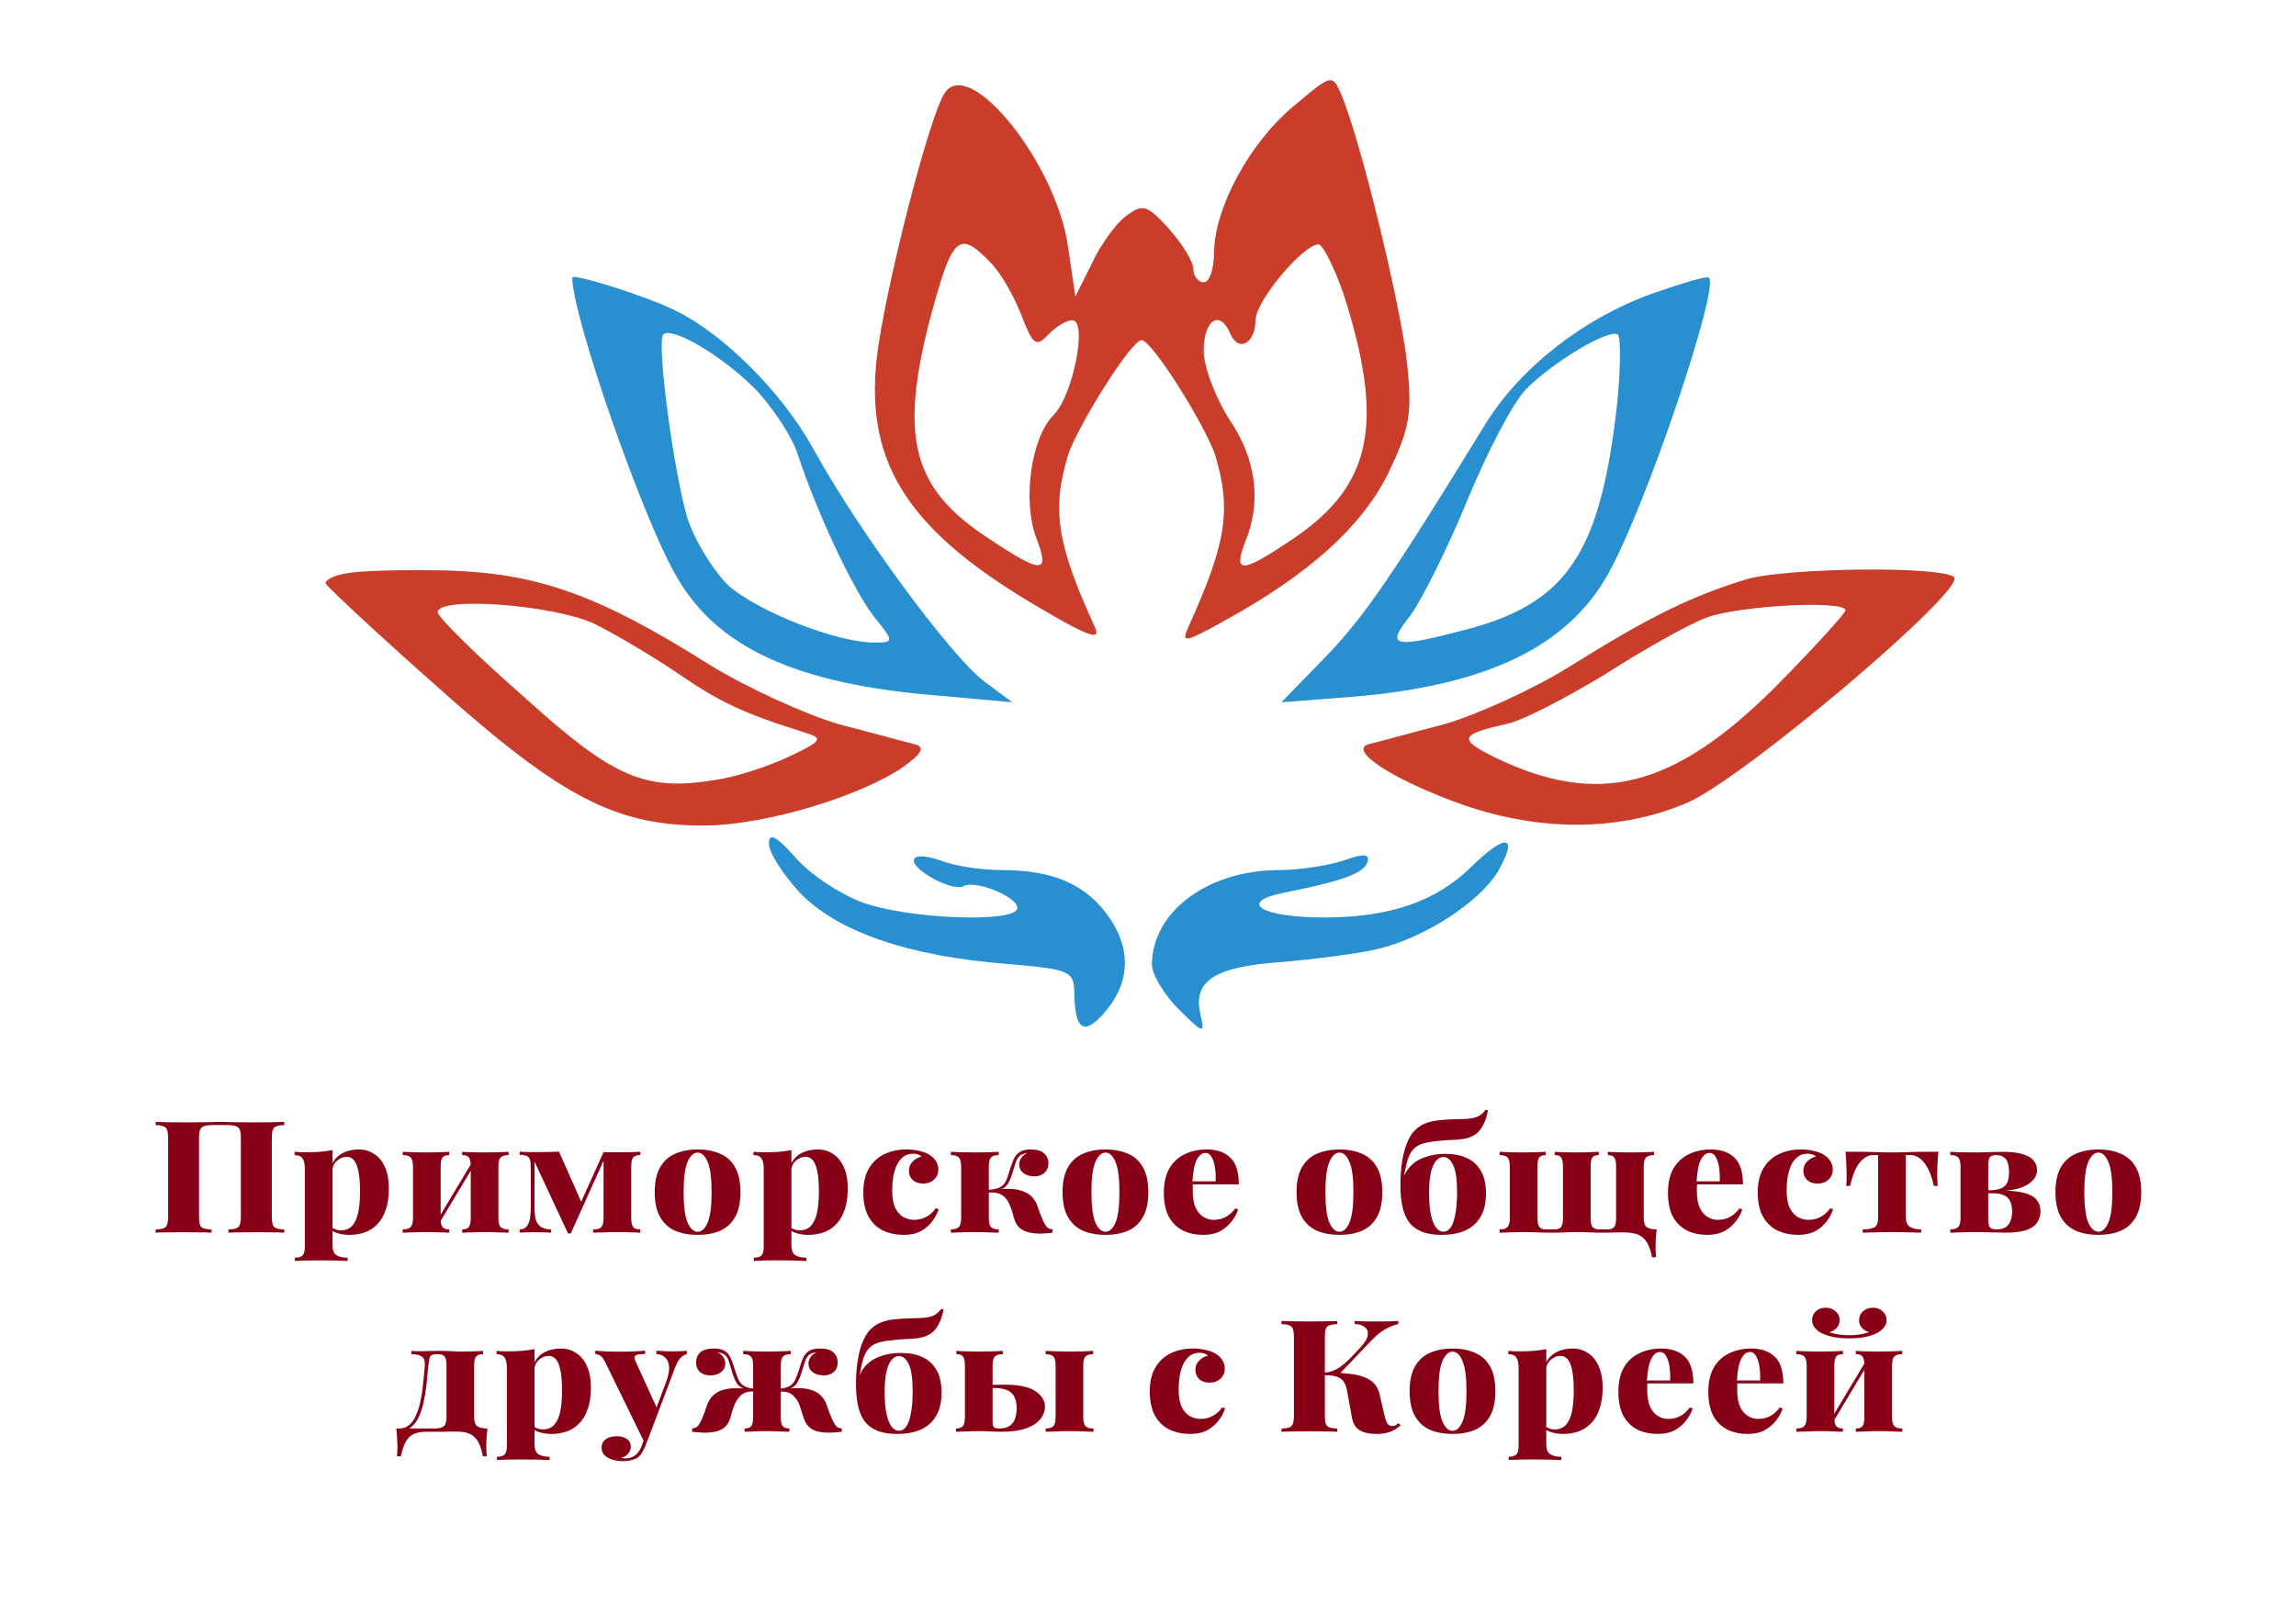 <?xml version="1.0" encoding="UTF-8"?> <svg xmlns="http://www.w3.org/2000/svg" width="302" height="211" viewBox="0 0 302 211" fill="none"> <path d="M170.173 13.947C164.319 18.811 159.826 27.293 159.689 33.03C159.689 35.275 159.145 37.146 158.328 37.146C157.647 37.146 156.966 36.398 156.966 35.4C156.966 34.402 155.469 32.032 153.699 30.037C150.839 26.918 150.295 26.794 148.116 28.415C146.755 29.413 144.712 32.282 143.623 34.651L141.445 39.017L140.491 32.531C138.994 21.555 127.557 7.337 124.289 12.201C122.247 15.07 116.256 38.642 115.303 47.248C113.805 61.218 119.66 70.073 137.088 80.176C143.215 83.793 144.848 84.292 144.032 82.545C138.994 71.57 138.313 67.08 140.491 59.846C141.853 55.855 148.797 44.754 150.159 44.754C151.52 44.754 158.464 55.855 159.826 59.846C162.004 67.08 161.323 71.445 156.286 82.545C155.332 84.666 155.877 84.541 161.051 81.672C171.943 75.686 179.024 69.449 182.564 62.34C185.423 56.353 185.831 54.483 185.014 47.248C184.061 39.516 179.024 18.687 176.437 12.45C175.211 9.707 175.211 9.707 170.173 13.947ZM130.28 34.527C131.641 35.899 133.411 39.017 134.364 41.511C135.862 45.378 136.271 45.752 137.905 44.006C138.858 43.008 140.219 42.135 141.036 42.135C143.078 42.135 141.172 51.988 138.585 54.607C135.59 57.601 134.501 65.832 136.271 70.697C138.177 75.561 137.088 75.561 130.007 70.821C120.068 64.336 118.298 57.725 122.247 42.26C125.242 31.034 126.059 30.161 130.28 34.527ZM176.709 38.642C182.155 55.605 180.521 63.837 170.173 70.821C163.366 75.436 162.14 75.561 163.774 71.32C165.953 66.082 165.272 60.469 161.732 55.231C159.962 52.487 158.328 48.371 158.328 46.126C158.328 42.01 160.506 40.638 161.868 44.006C162.957 46.375 165.136 45.128 165.136 42.135C165.136 39.64 171.399 32.157 173.441 32.157C173.986 32.157 175.483 35.15 176.709 38.642Z" fill="#CA3D2A"></path> <path d="M75.273 36.523C75.273 41.511 84.26 67.454 88.753 75.436C94.063 85.165 104.683 90.029 123.473 91.526L133.14 92.399L129.463 89.655C125.106 86.412 112.716 69.574 106.862 58.848C102.913 51.739 95.288 44.006 88.889 40.888C85.213 39.017 75.273 35.899 75.273 36.523ZM99.509 51.365C101.824 53.859 104.275 57.601 104.955 59.846C107.27 66.955 112.035 77.307 114.895 81.049C117.618 84.417 117.618 84.541 115.031 84.541C109.993 84.541 99.645 80.425 95.833 77.058C93.791 75.062 91.34 71.071 90.387 68.078C88.617 62.091 86.302 44.879 87.255 44.006C88.481 42.883 95.424 47.124 99.509 51.365Z" fill="#288FD1"></path> <path d="M217.281 38.643C208.295 41.886 200.125 48.247 195.496 55.605C183.106 75.811 179.43 81.174 174.256 86.537L168.537 92.399L178.204 91.651C195.632 90.154 206.252 85.04 211.562 75.436C216.464 66.706 226.267 37.645 224.769 36.523C224.497 36.273 221.229 37.271 217.281 38.643ZM212.652 53.61C210.473 72.692 206.116 79.178 193.454 82.67C183.106 85.414 182.153 85.165 185.557 80.924C187.054 78.804 190.458 72.069 193.045 65.708C195.632 59.472 199.036 52.861 200.806 51.115C204.482 47.498 211.562 43.258 212.788 44.006C213.196 44.255 213.196 48.621 212.652 53.61Z" fill="#288FD1"></path> <path d="M45.589 75.437C43.819 75.686 42.594 76.434 42.866 76.809C43.138 77.308 49.674 83.419 57.571 90.403C73.909 104.996 81.126 108.738 92.971 108.613C100.868 108.488 113.258 104.747 118.841 100.88C121.428 99.01 121.7 98.261 120.202 97.887C119.113 97.638 114.62 96.39 110.263 95.268C106.042 94.02 98.281 90.528 93.244 87.41C78.811 78.305 70.778 75.437 58.932 75.062C53.35 74.938 47.359 75.062 45.589 75.437ZM78.13 82.047C81.126 83.544 86.163 86.537 89.431 88.782C94.741 92.399 97.873 93.896 105.906 96.39C108.357 97.139 108.085 97.513 103.864 99.508C101.277 100.756 96.784 102.252 94.061 102.626C84.802 104.123 80.717 102.377 68.872 91.651C62.609 86.163 57.571 81.174 57.571 80.55C57.571 78.43 72.684 79.552 78.13 82.047Z" fill="#CA3D2A"></path> <path d="M229.808 76.185C222.455 78.43 216.873 81.174 206.525 87.659C201.76 90.653 194.271 94.02 190.05 95.268C185.693 96.39 181.2 97.638 180.111 97.887C177.116 98.635 183.243 102.626 192.365 105.869C202.713 109.486 213.197 109.362 221.911 105.62C229.263 102.502 258.673 77.557 257.039 75.936C255.269 74.439 235.254 74.688 229.808 76.185ZM242.743 80.301C242.743 80.675 238.658 85.165 233.62 90.279C220.141 103.749 210.201 106.243 196.586 99.633C191.82 97.263 191.957 96.64 198.084 95.268C200.126 94.894 205.844 91.9 211.018 88.782C216.056 85.539 222.047 82.172 224.362 81.299C228.446 79.677 242.743 78.929 242.743 80.301Z" fill="#CA3D2A"></path> <path d="M101.141 110.983C101.141 112.231 103.047 115.099 105.225 117.469C110.127 122.583 119.522 125.825 132.456 126.823C140.898 127.572 141.307 127.696 141.307 130.939C141.443 135.429 142.532 136.178 144.983 133.558C148.523 129.692 148.931 125.327 146.072 120.961C143.077 116.471 138.72 114.476 131.776 114.476C129.189 114.476 125.649 113.977 123.742 113.228C121.564 112.48 120.202 112.48 120.202 113.228C120.202 114.6 125.376 117.344 126.738 116.596C128.236 115.723 133.818 117.968 133.818 119.465C133.818 121.46 119.522 120.961 113.395 118.716C110.399 117.594 106.451 114.974 104.545 112.729C102.094 109.986 101.141 109.487 101.141 110.983Z" fill="#288FD1"></path> <path d="M193.592 113.977C188.962 118.591 182.835 120.712 174.121 120.712C165.952 120.712 162.684 118.716 168.811 117.469C176.3 115.972 179.295 114.974 179.84 113.478C180.248 112.355 179.431 112.23 176.708 113.228C174.802 113.852 170.99 114.475 168.267 114.475C158.872 114.475 151.52 119.963 151.52 126.948C151.52 128.195 153.153 130.939 155.06 132.81C158.327 136.053 158.463 136.053 157.919 133.558C156.83 129.068 159.689 127.197 168.539 126.574C173.032 126.2 178.615 125.451 180.793 124.952C187.192 123.58 194.817 118.591 197.132 114.475C199.719 109.861 198.085 109.611 193.592 113.977Z" fill="#288FD1"></path> <path d="M37.391 147.612V148.024C36.927 148.038 36.575 148.093 36.335 148.189C36.111 148.271 35.953 148.436 35.864 148.683C35.789 148.916 35.751 149.286 35.751 149.794V160.001C35.751 160.495 35.789 160.866 35.864 161.113C35.953 161.36 36.111 161.524 36.335 161.607C36.575 161.689 36.927 161.744 37.391 161.771V162.183C36.987 162.155 36.448 162.142 35.774 162.142C35.1 162.128 34.381 162.121 33.617 162.121C32.958 162.121 32.299 162.128 31.64 162.142C30.996 162.142 30.464 162.155 30.045 162.183V161.771C30.509 161.744 30.854 161.689 31.078 161.607C31.318 161.524 31.475 161.36 31.55 161.113C31.64 160.866 31.685 160.495 31.685 160.001V149.794C31.685 149.286 31.64 148.909 31.55 148.662C31.46 148.415 31.281 148.25 31.011 148.168C30.756 148.072 30.375 148.024 29.865 148.024H28.001C27.491 148.024 27.102 148.072 26.832 148.168C26.578 148.25 26.406 148.415 26.316 148.662C26.226 148.909 26.181 149.286 26.181 149.794V160.001C26.181 160.495 26.218 160.866 26.293 161.113C26.383 161.36 26.54 161.524 26.765 161.607C27.005 161.689 27.357 161.744 27.821 161.771V162.183C27.401 162.155 26.862 162.142 26.203 162.142C25.559 162.128 24.908 162.121 24.249 162.121C23.485 162.121 22.766 162.128 22.092 162.142C21.418 162.142 20.879 162.155 20.475 162.183V161.771C20.939 161.744 21.283 161.689 21.508 161.607C21.748 161.524 21.905 161.36 21.98 161.113C22.07 160.866 22.115 160.495 22.115 160.001V149.794C22.115 149.286 22.07 148.916 21.98 148.683C21.905 148.436 21.748 148.271 21.508 148.189C21.283 148.093 20.939 148.038 20.475 148.024V147.612C20.879 147.626 21.418 147.64 22.092 147.654C22.766 147.667 23.485 147.674 24.249 147.674C25.133 147.674 26.009 147.667 26.877 147.654C27.746 147.626 28.442 147.612 28.967 147.612C29.491 147.612 30.18 147.626 31.034 147.654C31.887 147.667 32.748 147.674 33.617 147.674C34.381 147.674 35.1 147.667 35.774 147.654C36.448 147.64 36.987 147.626 37.391 147.612Z" fill="#870015"></path> <path d="M43.737 151.317V163.829C43.737 164.488 43.909 164.927 44.254 165.146C44.613 165.366 45.1 165.475 45.714 165.475V165.908C45.31 165.894 44.748 165.873 44.029 165.846C43.31 165.832 42.554 165.825 41.76 165.825C41.191 165.825 40.622 165.832 40.053 165.846C39.498 165.873 39.079 165.894 38.794 165.908V165.475C39.274 165.475 39.611 165.373 39.806 165.167C40 164.975 40.097 164.597 40.097 164.035V153.786C40.097 153.169 40 152.716 39.806 152.428C39.611 152.126 39.259 151.975 38.75 151.975V151.543C39.229 151.584 39.693 151.605 40.142 151.605C40.831 151.605 41.475 151.584 42.075 151.543C42.674 151.488 43.228 151.413 43.737 151.317ZM47.174 151.234C47.938 151.234 48.612 151.427 49.196 151.811C49.795 152.181 50.267 152.75 50.611 153.519C50.971 154.273 51.151 155.227 51.151 156.379C51.151 157.463 51.016 158.389 50.746 159.158C50.492 159.926 50.125 160.557 49.645 161.051C49.181 161.545 48.627 161.908 47.983 162.142C47.354 162.361 46.672 162.471 45.939 162.471C45.384 162.471 44.868 162.395 44.389 162.244C43.924 162.107 43.557 161.881 43.288 161.565L43.512 161.298C43.647 161.49 43.834 161.634 44.074 161.73C44.314 161.826 44.568 161.874 44.838 161.874C45.452 161.874 45.939 161.682 46.298 161.298C46.672 160.9 46.942 160.324 47.107 159.569C47.272 158.815 47.354 157.895 47.354 156.811C47.354 155.618 47.279 154.692 47.129 154.033C46.98 153.361 46.777 152.888 46.523 152.613C46.268 152.339 45.969 152.202 45.624 152.202C45.145 152.202 44.711 152.373 44.321 152.716C43.947 153.045 43.737 153.498 43.692 154.074L43.647 153.21C43.962 152.552 44.426 152.058 45.04 151.728C45.654 151.399 46.365 151.234 47.174 151.234Z" fill="#870015"></path> <path d="M66.903 151.543V151.975C66.409 151.975 66.057 152.078 65.847 152.284C65.652 152.49 65.555 152.881 65.555 153.457V160.269C65.555 160.845 65.652 161.236 65.847 161.442C66.057 161.648 66.409 161.751 66.903 161.751V162.183C66.603 162.169 66.154 162.155 65.555 162.142C64.971 162.114 64.402 162.1 63.848 162.1C63.248 162.1 62.657 162.114 62.073 162.142C61.504 162.155 61.077 162.169 60.792 162.183V161.751C61.212 161.751 61.504 161.648 61.669 161.442C61.833 161.236 61.916 160.845 61.916 160.269V153.457C61.916 152.881 61.833 152.49 61.669 152.284C61.504 152.078 61.212 151.975 60.792 151.975V151.543C61.062 151.557 61.466 151.577 62.005 151.605C62.545 151.619 63.099 151.625 63.668 151.625C64.267 151.625 64.874 151.619 65.488 151.605C66.117 151.577 66.588 151.557 66.903 151.543ZM59.085 151.543V151.975C58.666 151.975 58.373 152.078 58.209 152.284C58.044 152.49 57.962 152.881 57.962 153.457V160.269C57.962 160.845 58.044 161.236 58.209 161.442C58.373 161.648 58.666 161.751 59.085 161.751V162.183C58.8 162.169 58.389 162.155 57.849 162.142C57.31 162.114 56.763 162.1 56.209 162.1C55.595 162.1 54.981 162.114 54.367 162.142C53.753 162.155 53.289 162.169 52.974 162.183V161.751C53.468 161.751 53.813 161.648 54.008 161.442C54.217 161.236 54.322 160.845 54.322 160.269V153.457C54.322 152.881 54.217 152.49 54.008 152.284C53.813 152.078 53.468 151.975 52.974 151.975V151.543C53.259 151.557 53.693 151.577 54.277 151.605C54.876 151.619 55.46 151.625 56.03 151.625C56.629 151.625 57.213 151.619 57.782 151.605C58.351 151.577 58.785 151.557 59.085 151.543ZM62.185 152.757L62.567 152.943L57.512 161.38L57.13 161.195L62.185 152.757Z" fill="#870015"></path> <path d="M84.219 151.543V151.955C83.919 151.968 83.68 152.023 83.5 152.119C83.335 152.202 83.215 152.353 83.14 152.572C83.066 152.778 83.028 153.087 83.028 153.498V160.207C83.028 160.619 83.066 160.934 83.14 161.154C83.215 161.373 83.335 161.531 83.5 161.627C83.68 161.709 83.919 161.751 84.219 161.751V162.183C83.919 162.169 83.5 162.155 82.961 162.142C82.421 162.114 81.867 162.1 81.298 162.1C80.669 162.1 80.048 162.114 79.434 162.142C78.82 162.155 78.348 162.169 78.018 162.183V161.751C78.378 161.751 78.655 161.709 78.85 161.627C79.044 161.531 79.179 161.373 79.254 161.154C79.344 160.934 79.389 160.619 79.389 160.207V152.716L75.075 162.286H74.716L70.312 152.84V159.013C70.312 159.562 70.365 160.042 70.47 160.454C70.59 160.852 70.807 161.167 71.121 161.401C71.436 161.62 71.893 161.744 72.492 161.771V162.183C72.177 162.155 71.81 162.142 71.391 162.142C70.987 162.128 70.552 162.121 70.088 162.121C69.788 162.121 69.481 162.128 69.167 162.142C68.852 162.142 68.583 162.155 68.358 162.183V161.771C68.777 161.744 69.084 161.607 69.279 161.36C69.489 161.099 69.631 160.756 69.706 160.331C69.781 159.892 69.818 159.398 69.818 158.849V153.704C69.818 153.196 69.781 152.826 69.706 152.593C69.631 152.346 69.489 152.181 69.279 152.099C69.084 152.003 68.777 151.948 68.358 151.934V151.523C68.583 151.536 68.852 151.55 69.167 151.564C69.481 151.577 69.788 151.584 70.088 151.584C71.406 151.584 72.552 151.564 73.525 151.523L76.603 158.458L75.614 159.96L79.389 151.584C79.703 151.598 80.048 151.605 80.422 151.605C80.811 151.605 81.163 151.605 81.478 151.605C82.002 151.605 82.519 151.598 83.028 151.584C83.552 151.571 83.949 151.557 84.219 151.543Z" fill="#870015"></path> <path d="M91.759 151.234C92.882 151.234 93.863 151.42 94.702 151.79C95.556 152.147 96.215 152.737 96.679 153.56C97.158 154.383 97.398 155.481 97.398 156.853C97.398 158.225 97.158 159.322 96.679 160.145C96.215 160.969 95.556 161.565 94.702 161.936C93.863 162.292 92.882 162.471 91.759 162.471C90.651 162.471 89.67 162.292 88.816 161.936C87.977 161.565 87.318 160.969 86.839 160.145C86.36 159.322 86.12 158.225 86.12 156.853C86.12 155.481 86.36 154.383 86.839 153.56C87.318 152.737 87.977 152.147 88.816 151.79C89.67 151.42 90.651 151.234 91.759 151.234ZM91.759 151.646C91.235 151.646 90.793 152.058 90.433 152.881C90.089 153.69 89.917 155.014 89.917 156.853C89.917 158.691 90.089 160.022 90.433 160.845C90.793 161.655 91.235 162.059 91.759 162.059C92.298 162.059 92.74 161.655 93.085 160.845C93.429 160.022 93.601 158.691 93.601 156.853C93.601 155.014 93.429 153.69 93.085 152.881C92.74 152.058 92.298 151.646 91.759 151.646Z" fill="#870015"></path> <path d="M104.094 151.317V163.829C104.094 164.488 104.266 164.927 104.61 165.146C104.97 165.366 105.456 165.475 106.071 165.475V165.908C105.666 165.894 105.104 165.873 104.386 165.846C103.667 165.832 102.91 165.825 102.117 165.825C101.547 165.825 100.978 165.832 100.409 165.846C99.855 165.873 99.436 165.894 99.151 165.908V165.475C99.63 165.475 99.967 165.373 100.162 165.167C100.357 164.975 100.454 164.597 100.454 164.035V153.786C100.454 153.169 100.357 152.716 100.162 152.428C99.967 152.126 99.615 151.975 99.106 151.975V151.543C99.585 151.584 100.05 151.605 100.499 151.605C101.188 151.605 101.832 151.584 102.431 151.543C103.03 151.488 103.584 151.413 104.094 151.317ZM107.531 151.234C108.295 151.234 108.969 151.427 109.553 151.811C110.152 152.181 110.624 152.75 110.968 153.519C111.327 154.273 111.507 155.227 111.507 156.379C111.507 157.463 111.372 158.389 111.103 159.158C110.848 159.926 110.481 160.557 110.002 161.051C109.538 161.545 108.984 161.908 108.34 162.142C107.711 162.361 107.029 162.471 106.295 162.471C105.741 162.471 105.224 162.395 104.745 162.244C104.281 162.107 103.914 161.881 103.644 161.565L103.869 161.298C104.004 161.49 104.191 161.634 104.431 161.73C104.67 161.826 104.925 161.874 105.194 161.874C105.808 161.874 106.295 161.682 106.655 161.298C107.029 160.9 107.299 160.324 107.463 159.569C107.628 158.815 107.711 157.895 107.711 156.811C107.711 155.618 107.636 154.692 107.486 154.033C107.336 153.361 107.134 152.888 106.879 152.613C106.625 152.339 106.325 152.202 105.981 152.202C105.501 152.202 105.067 152.373 104.678 152.716C104.303 153.045 104.094 153.498 104.049 154.074L104.004 153.21C104.318 152.552 104.782 152.058 105.397 151.728C106.011 151.399 106.722 151.234 107.531 151.234Z" fill="#870015"></path> <path d="M119.217 151.234C119.846 151.234 120.408 151.296 120.902 151.42C121.396 151.529 121.8 151.673 122.115 151.852C122.504 152.071 122.819 152.353 123.058 152.696C123.298 153.039 123.418 153.436 123.418 153.889C123.418 154.411 123.231 154.85 122.856 155.206C122.482 155.549 122.01 155.721 121.441 155.721C120.857 155.721 120.393 155.563 120.048 155.247C119.719 154.932 119.554 154.527 119.554 154.033C119.554 153.553 119.719 153.148 120.048 152.819C120.378 152.49 120.767 152.27 121.216 152.161C121.096 152.051 120.939 151.962 120.744 151.893C120.565 151.824 120.348 151.79 120.093 151.79C119.584 151.79 119.157 151.927 118.812 152.202C118.468 152.462 118.183 152.826 117.959 153.292C117.749 153.745 117.592 154.26 117.487 154.836C117.397 155.398 117.352 155.981 117.352 156.585C117.352 157.6 117.494 158.396 117.779 158.972C118.079 159.535 118.446 159.933 118.88 160.166C119.329 160.385 119.786 160.495 120.25 160.495C120.49 160.495 120.767 160.461 121.081 160.392C121.396 160.324 121.725 160.18 122.07 159.96C122.429 159.741 122.766 159.411 123.081 158.972L123.463 159.096C123.298 159.631 123.021 160.159 122.632 160.68C122.242 161.202 121.74 161.634 121.126 161.977C120.512 162.306 119.763 162.471 118.88 162.471C117.891 162.471 116.993 162.286 116.184 161.915C115.39 161.545 114.754 160.948 114.274 160.125C113.795 159.302 113.555 158.225 113.555 156.894C113.555 155.604 113.803 154.548 114.297 153.725C114.791 152.888 115.465 152.263 116.319 151.852C117.187 151.44 118.153 151.234 119.217 151.234Z" fill="#870015"></path> <path d="M135.566 151.234C136.374 151.234 136.966 151.406 137.34 151.749C137.715 152.092 137.902 152.524 137.902 153.045C137.902 153.581 137.722 154.006 137.363 154.321C137.018 154.623 136.584 154.774 136.06 154.774C135.76 154.774 135.453 154.726 135.139 154.63C134.839 154.52 134.585 154.349 134.375 154.116C134.165 153.869 134.061 153.56 134.061 153.189C134.061 152.929 134.135 152.668 134.285 152.407C134.45 152.133 134.72 151.907 135.094 151.728C134.66 151.77 134.33 151.893 134.105 152.099C133.881 152.291 133.709 152.579 133.589 152.963C133.469 153.347 133.319 153.834 133.139 154.424C133.02 154.808 132.885 155.151 132.735 155.453C132.6 155.755 132.406 156.009 132.151 156.215C131.896 156.407 131.537 156.558 131.073 156.667L131.14 156.523C132.338 156.359 133.319 156.379 134.083 156.585C134.847 156.791 135.423 157.113 135.813 157.552C136.142 157.923 136.382 158.369 136.532 158.89C136.696 159.411 136.921 159.988 137.206 160.619C137.37 160.975 137.528 161.243 137.677 161.421C137.842 161.6 138.097 161.709 138.441 161.751V162.183C138.142 162.224 137.85 162.251 137.565 162.265C137.296 162.292 137.026 162.306 136.756 162.306C135.828 162.306 135.079 162.148 134.51 161.833C133.941 161.517 133.551 160.962 133.342 160.166C133.312 159.988 133.244 159.741 133.139 159.425C133.035 159.096 132.907 158.76 132.758 158.417C132.608 158.074 132.421 157.786 132.196 157.552C131.971 157.319 131.679 157.141 131.32 157.017C130.96 156.894 130.511 156.86 129.972 156.914V156.544C130.631 156.503 131.132 156.4 131.477 156.235C131.836 156.057 132.106 155.789 132.286 155.433C132.465 155.076 132.63 154.623 132.78 154.074C132.96 153.484 133.139 152.977 133.319 152.552C133.499 152.126 133.761 151.804 134.105 151.584C134.45 151.351 134.937 151.234 135.566 151.234ZM131.365 151.543V151.975C130.885 151.975 130.548 152.078 130.354 152.284C130.159 152.49 130.062 152.881 130.062 153.457V160.269C130.062 160.845 130.159 161.236 130.354 161.442C130.548 161.648 130.885 161.751 131.365 161.751V162.183C131.05 162.169 130.586 162.155 129.972 162.142C129.358 162.114 128.759 162.1 128.175 162.1C127.59 162.1 126.999 162.114 126.4 162.142C125.801 162.155 125.359 162.169 125.074 162.183V161.751C125.568 161.751 125.913 161.648 126.108 161.442C126.317 161.236 126.422 160.845 126.422 160.269V153.457C126.422 152.881 126.317 152.49 126.108 152.284C125.913 152.078 125.568 151.975 125.074 151.975V151.543C125.389 151.557 125.861 151.577 126.49 151.605C127.134 151.619 127.74 151.625 128.309 151.625C128.908 151.625 129.492 151.619 130.062 151.605C130.631 151.577 131.065 151.557 131.365 151.543Z" fill="#870015"></path> <path d="M145.402 151.234C146.525 151.234 147.506 151.42 148.345 151.79C149.199 152.147 149.858 152.737 150.322 153.56C150.801 154.383 151.041 155.481 151.041 156.853C151.041 158.225 150.801 159.322 150.322 160.145C149.858 160.969 149.199 161.565 148.345 161.936C147.506 162.292 146.525 162.471 145.402 162.471C144.294 162.471 143.313 162.292 142.459 161.936C141.62 161.565 140.961 160.969 140.482 160.145C140.003 159.322 139.763 158.225 139.763 156.853C139.763 155.481 140.003 154.383 140.482 153.56C140.961 152.737 141.62 152.147 142.459 151.79C143.313 151.42 144.294 151.234 145.402 151.234ZM145.402 151.646C144.878 151.646 144.436 152.058 144.077 152.881C143.732 153.69 143.56 155.014 143.56 156.853C143.56 158.691 143.732 160.022 144.077 160.845C144.436 161.655 144.878 162.059 145.402 162.059C145.941 162.059 146.383 161.655 146.728 160.845C147.072 160.022 147.244 158.691 147.244 156.853C147.244 155.014 147.072 153.69 146.728 152.881C146.383 152.058 145.941 151.646 145.402 151.646Z" fill="#870015"></path> <path d="M158.725 151.234C160.043 151.234 161.077 151.591 161.825 152.305C162.574 153.018 162.949 154.191 162.949 155.824H155.737L155.715 155.433H159.893C159.923 154.76 159.893 154.143 159.804 153.581C159.714 153.004 159.564 152.545 159.354 152.202C159.16 151.859 158.897 151.687 158.568 151.687C158.119 151.687 157.737 151.982 157.422 152.572C157.108 153.162 156.913 154.164 156.838 155.577L156.928 155.721C156.898 155.872 156.883 156.029 156.883 156.194C156.883 156.345 156.883 156.51 156.883 156.688C156.883 157.635 157.018 158.389 157.287 158.952C157.572 159.514 157.924 159.912 158.343 160.145C158.763 160.379 159.197 160.495 159.646 160.495C159.901 160.495 160.185 160.461 160.5 160.392C160.815 160.324 161.144 160.18 161.488 159.96C161.833 159.741 162.162 159.418 162.477 158.993L162.859 159.116C162.694 159.651 162.41 160.18 162.005 160.701C161.616 161.209 161.114 161.634 160.5 161.977C159.886 162.306 159.145 162.471 158.276 162.471C157.287 162.471 156.404 162.286 155.625 161.915C154.846 161.531 154.225 160.934 153.76 160.125C153.311 159.302 153.086 158.231 153.086 156.914C153.086 155.611 153.333 154.541 153.828 153.704C154.322 152.867 154.996 152.25 155.85 151.852C156.703 151.44 157.662 151.234 158.725 151.234Z" fill="#870015"></path> <path d="M176.179 151.234C177.302 151.234 178.283 151.42 179.122 151.79C179.976 152.147 180.634 152.737 181.099 153.56C181.578 154.383 181.818 155.481 181.818 156.853C181.818 158.225 181.578 159.322 181.099 160.145C180.634 160.969 179.976 161.565 179.122 161.936C178.283 162.292 177.302 162.471 176.179 162.471C175.071 162.471 174.09 162.292 173.236 161.936C172.397 161.565 171.738 160.969 171.259 160.145C170.78 159.322 170.54 158.225 170.54 156.853C170.54 155.481 170.78 154.383 171.259 153.56C171.738 152.737 172.397 152.147 173.236 151.79C174.09 151.42 175.071 151.234 176.179 151.234ZM176.179 151.646C175.655 151.646 175.213 152.058 174.853 152.881C174.509 153.69 174.337 155.014 174.337 156.853C174.337 158.691 174.509 160.022 174.853 160.845C175.213 161.655 175.655 162.059 176.179 162.059C176.718 162.059 177.16 161.655 177.504 160.845C177.849 160.022 178.021 158.691 178.021 156.853C178.021 155.014 177.849 153.69 177.504 152.881C177.16 152.058 176.718 151.646 176.179 151.646Z" fill="#870015"></path> <path d="M195.388 146.028L195.725 146.09C195.56 146.913 195.335 147.578 195.051 148.086C194.781 148.58 194.474 148.95 194.13 149.197C193.8 149.444 193.403 149.629 192.939 149.753C192.49 149.862 191.981 149.931 191.411 149.959C191.202 149.972 190.917 149.986 190.558 150C190.198 150.013 189.719 150.055 189.12 150.123C188.296 150.192 187.622 150.308 187.098 150.473C186.589 150.638 186.177 150.898 185.862 151.255C185.548 151.598 185.301 152.078 185.121 152.696C184.941 153.313 184.777 154.109 184.627 155.083L186.536 155.145L184.357 156.462C184.402 155.378 184.687 154.493 185.211 153.807C185.735 153.121 186.424 152.62 187.278 152.305C188.131 151.975 189.082 151.811 190.131 151.811C191.179 151.811 192.1 151.989 192.894 152.346C193.688 152.689 194.31 153.244 194.759 154.013C195.223 154.767 195.455 155.769 195.455 157.017C195.455 158.293 195.208 159.336 194.714 160.145C194.235 160.941 193.561 161.531 192.692 161.915C191.823 162.286 190.812 162.471 189.659 162.471C188.566 162.471 187.66 162.32 186.941 162.018C186.237 161.716 185.683 161.284 185.278 160.722C184.889 160.159 184.612 159.473 184.447 158.664C184.282 157.854 184.2 156.942 184.2 155.927C184.2 155.488 184.215 155 184.245 154.465C184.275 153.917 184.335 153.361 184.425 152.798C184.514 152.222 184.642 151.66 184.807 151.111C184.986 150.548 185.203 150.034 185.458 149.568C185.728 149.101 186.065 148.71 186.469 148.394C186.843 148.093 187.263 147.866 187.727 147.715C188.191 147.551 188.716 147.441 189.3 147.386C189.989 147.317 190.61 147.276 191.164 147.263C191.733 147.249 192.22 147.235 192.625 147.221C193.373 147.194 193.95 147.091 194.354 146.913C194.759 146.734 195.103 146.439 195.388 146.028ZM189.839 152.222C189.509 152.222 189.202 152.38 188.918 152.696C188.633 152.997 188.401 153.498 188.221 154.198C188.057 154.884 187.974 155.81 187.974 156.976C187.974 158.142 188.057 159.103 188.221 159.857C188.386 160.612 188.611 161.167 188.895 161.524C189.18 161.881 189.494 162.059 189.839 162.059C190.138 162.059 190.4 161.943 190.625 161.709C190.865 161.476 191.052 161.14 191.187 160.701C191.337 160.248 191.449 159.706 191.524 159.075C191.614 158.444 191.659 157.731 191.659 156.935C191.659 155.22 191.486 154.006 191.142 153.292C190.797 152.579 190.363 152.222 189.839 152.222Z" fill="#870015"></path> <path d="M217.555 151.543V151.975C217.061 151.975 216.709 152.078 216.499 152.284C216.304 152.49 216.207 152.881 216.207 153.457V160.269C216.207 160.845 216.334 161.236 216.589 161.442C216.859 161.648 217.3 161.751 217.914 161.751C217.855 162.231 217.81 162.69 217.78 163.129C217.765 163.582 217.757 163.946 217.757 164.22C217.757 164.412 217.765 164.618 217.78 164.837C217.795 165.071 217.81 165.263 217.825 165.414H217.308C217.143 164.604 216.918 163.959 216.634 163.479C216.364 163.013 215.982 162.67 215.488 162.45C214.994 162.244 214.335 162.142 213.511 162.142C213.272 162.142 212.912 162.148 212.433 162.162C211.969 162.176 211.504 162.183 211.04 162.183C210.231 162.183 209.557 162.169 209.018 162.142C208.479 162.114 207.97 162.1 207.49 162.1C206.996 162.1 206.479 162.114 205.94 162.142C205.401 162.169 204.742 162.183 203.963 162.183C203.454 162.183 203.005 162.176 202.615 162.162C202.241 162.148 201.881 162.135 201.537 162.121C201.193 162.107 200.811 162.1 200.391 162.1C200.032 162.1 199.642 162.107 199.223 162.121C198.819 162.135 198.437 162.148 198.077 162.162C197.733 162.162 197.456 162.169 197.246 162.183V161.751C197.74 161.751 198.085 161.648 198.279 161.442C198.489 161.236 198.594 160.845 198.594 160.269V153.457C198.594 152.881 198.489 152.49 198.279 152.284C198.085 152.078 197.74 151.975 197.246 151.975V151.543C197.531 151.557 197.965 151.577 198.549 151.605C199.148 151.619 199.732 151.625 200.301 151.625C200.885 151.625 201.462 151.619 202.031 151.605C202.6 151.577 203.027 151.557 203.312 151.543V151.975C202.907 151.975 202.623 152.078 202.458 152.284C202.308 152.49 202.233 152.881 202.233 153.457V160.269C202.233 160.845 202.316 161.236 202.481 161.442C202.645 161.648 202.937 161.751 203.357 161.751H204.458C204.877 161.751 205.169 161.648 205.334 161.442C205.498 161.236 205.581 160.845 205.581 160.269V153.457C205.581 152.881 205.498 152.49 205.334 152.284C205.184 152.078 204.907 151.975 204.502 151.975V151.543C204.772 151.557 205.169 151.577 205.693 151.605C206.232 151.619 206.779 151.625 207.333 151.625C207.887 151.625 208.449 151.619 209.018 151.605C209.587 151.577 210.014 151.557 210.299 151.543V151.975C209.894 151.975 209.61 152.078 209.445 152.284C209.295 152.49 209.22 152.881 209.22 153.457V160.269C209.22 160.845 209.303 161.236 209.467 161.442C209.647 161.648 209.939 161.751 210.344 161.751H211.444C211.864 161.751 212.156 161.648 212.321 161.442C212.485 161.236 212.568 160.845 212.568 160.269V153.457C212.568 152.881 212.485 152.49 212.321 152.284C212.171 152.078 211.894 151.975 211.489 151.975V151.543C211.759 151.557 212.156 151.577 212.68 151.605C213.219 151.619 213.773 151.625 214.342 151.625C214.927 151.625 215.526 151.619 216.14 151.605C216.769 151.577 217.24 151.557 217.555 151.543Z" fill="#870015"></path> <path d="M225.033 151.234C226.351 151.234 227.385 151.591 228.134 152.305C228.882 153.018 229.257 154.191 229.257 155.824H222.045L222.023 155.433H226.202C226.231 154.76 226.202 154.143 226.112 153.581C226.022 153.004 225.872 152.545 225.662 152.202C225.468 151.859 225.206 151.687 224.876 151.687C224.427 151.687 224.045 151.982 223.73 152.572C223.416 153.162 223.221 154.164 223.146 155.577L223.236 155.721C223.206 155.872 223.191 156.029 223.191 156.194C223.191 156.345 223.191 156.51 223.191 156.688C223.191 157.635 223.326 158.389 223.595 158.952C223.88 159.514 224.232 159.912 224.651 160.145C225.071 160.379 225.505 160.495 225.954 160.495C226.209 160.495 226.494 160.461 226.808 160.392C227.123 160.324 227.452 160.18 227.797 159.96C228.141 159.741 228.471 159.418 228.785 158.993L229.167 159.116C229.002 159.651 228.718 160.18 228.313 160.701C227.924 161.209 227.422 161.634 226.808 161.977C226.194 162.306 225.453 162.471 224.584 162.471C223.595 162.471 222.712 162.286 221.933 161.915C221.154 161.531 220.533 160.934 220.068 160.125C219.619 159.302 219.394 158.231 219.394 156.914C219.394 155.611 219.642 154.541 220.136 153.704C220.63 152.867 221.304 152.25 222.158 151.852C223.011 151.44 223.97 151.234 225.033 151.234Z" fill="#870015"></path> <path d="M236.864 151.234C237.494 151.234 238.055 151.296 238.549 151.42C239.044 151.529 239.448 151.673 239.763 151.852C240.152 152.071 240.466 152.353 240.706 152.696C240.946 153.039 241.066 153.436 241.066 153.889C241.066 154.411 240.878 154.85 240.504 155.206C240.129 155.549 239.658 155.721 239.089 155.721C238.504 155.721 238.04 155.563 237.696 155.247C237.366 154.932 237.201 154.527 237.201 154.033C237.201 153.553 237.366 153.148 237.696 152.819C238.025 152.49 238.415 152.27 238.864 152.161C238.744 152.051 238.587 151.962 238.392 151.893C238.212 151.824 237.995 151.79 237.741 151.79C237.231 151.79 236.805 151.927 236.46 152.202C236.116 152.462 235.831 152.826 235.606 153.292C235.397 153.745 235.239 154.26 235.135 154.836C235.045 155.398 235 155.981 235 156.585C235 157.6 235.142 158.396 235.427 158.972C235.726 159.535 236.093 159.933 236.527 160.166C236.977 160.385 237.434 160.495 237.898 160.495C238.138 160.495 238.415 160.461 238.729 160.392C239.044 160.324 239.373 160.18 239.718 159.96C240.077 159.741 240.414 159.411 240.729 158.972L241.11 159.096C240.946 159.631 240.669 160.159 240.279 160.68C239.89 161.202 239.388 161.634 238.774 161.977C238.16 162.306 237.411 162.471 236.527 162.471C235.539 162.471 234.64 162.286 233.832 161.915C233.038 161.545 232.401 160.948 231.922 160.125C231.443 159.302 231.203 158.225 231.203 156.894C231.203 155.604 231.45 154.548 231.944 153.725C232.439 152.888 233.113 152.263 233.966 151.852C234.835 151.44 235.801 151.234 236.864 151.234Z" fill="#870015"></path> <path d="M254.966 151.543C254.906 152.147 254.861 152.73 254.831 153.292C254.816 153.855 254.808 154.287 254.808 154.589C254.808 154.863 254.816 155.131 254.831 155.392C254.846 155.638 254.861 155.851 254.876 156.029H254.359C254.149 155.028 253.872 154.232 253.528 153.642C253.198 153.039 252.846 152.613 252.472 152.366C252.098 152.106 251.731 151.975 251.371 151.975H250.675V160.063C250.675 160.735 250.854 161.188 251.214 161.421C251.588 161.641 252.083 161.751 252.697 161.751V162.183C252.307 162.169 251.768 162.155 251.079 162.142C250.39 162.114 249.656 162.1 248.877 162.1C248.099 162.1 247.357 162.114 246.653 162.142C245.964 162.155 245.418 162.169 245.013 162.183V161.751C245.657 161.751 246.152 161.668 246.496 161.504C246.856 161.325 247.035 160.9 247.035 160.228V151.975H246.294C245.949 151.975 245.59 152.106 245.216 152.366C244.841 152.627 244.489 153.052 244.16 153.642C243.845 154.232 243.576 155.028 243.351 156.029H242.834C242.864 155.865 242.879 155.652 242.879 155.392C242.894 155.131 242.902 154.863 242.902 154.589C242.902 154.287 242.887 153.862 242.857 153.313C242.842 152.75 242.804 152.161 242.744 151.543H245.216C245.605 151.543 246.129 151.557 246.788 151.584C247.462 151.612 248.144 151.625 248.833 151.625C249.551 151.625 250.248 151.612 250.922 151.584C251.596 151.557 252.128 151.543 252.517 151.543H254.966Z" fill="#870015"></path> <path d="M263.335 151.543C264.488 151.543 265.394 151.646 266.053 151.852C266.727 152.058 267.206 152.339 267.491 152.696C267.79 153.052 267.94 153.471 267.94 153.951C267.94 154.733 267.483 155.392 266.57 155.927C265.656 156.462 264.233 156.722 262.301 156.709C262.301 156.709 262.249 156.702 262.144 156.688C262.054 156.661 261.957 156.64 261.852 156.626C261.747 156.613 261.695 156.606 261.695 156.606C262.399 156.592 262.93 156.496 263.29 156.318C263.664 156.126 263.919 155.858 264.054 155.515C264.188 155.158 264.256 154.726 264.256 154.218C264.256 153.793 264.211 153.416 264.121 153.087C264.031 152.744 263.859 152.476 263.604 152.284C263.35 152.078 262.983 151.975 262.503 151.975C262.129 151.975 261.867 152.071 261.717 152.263C261.582 152.455 261.515 152.853 261.515 153.457V160.269C261.515 160.886 261.59 161.291 261.74 161.483C261.904 161.661 262.181 161.751 262.571 161.751C263.14 161.751 263.574 161.641 263.874 161.421C264.173 161.188 264.376 160.893 264.48 160.536C264.6 160.18 264.66 159.802 264.66 159.405C264.66 158.54 264.45 157.923 264.031 157.552C263.627 157.182 262.983 156.997 262.099 156.997H259.763C259.763 156.997 259.763 156.935 259.763 156.811C259.763 156.674 259.763 156.606 259.763 156.606H262.706L263.177 156.647C264.48 156.647 265.514 156.75 266.278 156.956C267.042 157.161 267.581 157.47 267.895 157.882C268.225 158.279 268.389 158.78 268.389 159.384C268.389 159.946 268.24 160.44 267.94 160.866C267.656 161.291 267.176 161.62 266.502 161.853C265.828 162.073 264.907 162.183 263.739 162.183C263.26 162.183 262.661 162.169 261.942 162.142C261.238 162.114 260.504 162.1 259.74 162.1C259.141 162.1 258.535 162.114 257.92 162.142C257.306 162.155 256.842 162.169 256.528 162.183V161.751C257.022 161.751 257.366 161.648 257.561 161.442C257.771 161.236 257.876 160.845 257.876 160.269V153.457C257.876 152.881 257.771 152.49 257.561 152.284C257.366 152.078 257.022 151.975 256.528 151.975V151.543C256.812 151.557 257.246 151.577 257.831 151.605C258.43 151.619 259.006 151.625 259.56 151.625C260.279 151.625 260.968 151.612 261.627 151.584C262.286 151.557 262.855 151.543 263.335 151.543Z" fill="#870015"></path> <path d="M276 151.234C277.123 151.234 278.104 151.42 278.943 151.79C279.797 152.147 280.456 152.737 280.92 153.56C281.399 154.383 281.639 155.481 281.639 156.853C281.639 158.225 281.399 159.322 280.92 160.145C280.456 160.969 279.797 161.565 278.943 161.936C278.104 162.292 277.123 162.471 276 162.471C274.892 162.471 273.911 162.292 273.057 161.936C272.218 161.565 271.559 160.969 271.08 160.145C270.601 159.322 270.361 158.225 270.361 156.853C270.361 155.481 270.601 154.383 271.08 153.56C271.559 152.737 272.218 152.147 273.057 151.79C273.911 151.42 274.892 151.234 276 151.234ZM276 151.646C275.476 151.646 275.034 152.058 274.674 152.881C274.33 153.69 274.158 155.014 274.158 156.853C274.158 158.691 274.33 160.022 274.674 160.845C275.034 161.655 275.476 162.059 276 162.059C276.539 162.059 276.981 161.655 277.325 160.845C277.67 160.022 277.842 158.691 277.842 156.853C277.842 155.014 277.67 153.69 277.325 152.881C276.981 152.058 276.539 151.646 276 151.646Z" fill="#870015"></path> <path d="M63.536 177.735V178.167C63.102 178.167 62.795 178.27 62.615 178.476C62.45 178.668 62.368 179.052 62.368 179.629V186.461C62.368 187.037 62.495 187.428 62.75 187.634C63.02 187.84 63.476 187.943 64.12 187.943C64.06 188.423 64.016 188.882 63.986 189.321C63.971 189.76 63.963 190.097 63.963 190.33C63.963 190.577 63.971 190.81 63.986 191.03C64.001 191.263 64.016 191.455 64.03 191.606H63.514C63.364 190.796 63.154 190.152 62.885 189.671C62.615 189.205 62.256 188.869 61.806 188.663C61.357 188.457 60.795 188.354 60.121 188.354C59.807 188.354 59.492 188.354 59.178 188.354C58.863 188.354 58.549 188.361 58.234 188.375C57.935 188.375 57.605 188.375 57.246 188.375C56.901 188.375 56.527 188.375 56.123 188.375C55.449 188.375 54.887 188.471 54.438 188.663C54.003 188.869 53.651 189.205 53.382 189.671C53.112 190.152 52.895 190.796 52.73 191.606H52.214C52.243 191.455 52.258 191.263 52.258 191.03C52.273 190.81 52.281 190.577 52.281 190.33C52.281 190.097 52.266 189.76 52.236 189.321C52.221 188.882 52.184 188.423 52.124 187.943H57.246C57.785 187.943 58.167 187.84 58.392 187.634C58.616 187.428 58.728 187.037 58.728 186.461V179.649C58.728 179.073 58.646 178.682 58.481 178.476C58.317 178.27 58.025 178.167 57.605 178.167H57.403C56.954 178.167 56.677 178.277 56.572 178.497C56.482 178.702 56.407 179.087 56.347 179.649C56.272 180.486 56.19 181.316 56.1 182.139C56.01 182.962 55.883 183.744 55.718 184.485C55.568 185.226 55.344 185.898 55.044 186.502C54.775 187.065 54.43 187.504 54.011 187.819C53.591 188.121 53.105 188.279 52.55 188.292V187.943C53.045 187.943 53.464 187.792 53.809 187.49C54.168 187.188 54.438 186.831 54.617 186.42C54.917 185.83 55.142 185.164 55.291 184.424C55.456 183.669 55.576 182.887 55.651 182.077C55.741 181.268 55.816 180.459 55.875 179.649C55.92 179.073 55.785 178.682 55.471 178.476C55.172 178.27 54.715 178.167 54.101 178.167V177.735C54.22 177.749 54.408 177.763 54.662 177.776C54.932 177.776 55.239 177.776 55.583 177.776C55.868 177.776 56.167 177.77 56.482 177.756C56.812 177.742 57.238 177.735 57.763 177.735C58.407 177.735 58.946 177.749 59.38 177.776C59.829 177.804 60.271 177.818 60.706 177.818C61.215 177.818 61.746 177.811 62.301 177.797C62.855 177.77 63.267 177.749 63.536 177.735Z" fill="#870015"></path> <path d="M70.309 177.509V190.021C70.309 190.68 70.481 191.119 70.826 191.338C71.185 191.558 71.672 191.668 72.286 191.668V192.1C71.882 192.086 71.32 192.065 70.601 192.038C69.882 192.024 69.126 192.017 68.332 192.017C67.763 192.017 67.194 192.024 66.625 192.038C66.071 192.065 65.651 192.086 65.367 192.1V191.668C65.846 191.668 66.183 191.565 66.378 191.359C66.573 191.167 66.67 190.789 66.67 190.227V179.978C66.67 179.361 66.573 178.908 66.378 178.62C66.183 178.318 65.831 178.167 65.322 178.167V177.735C65.801 177.776 66.265 177.797 66.715 177.797C67.404 177.797 68.048 177.776 68.647 177.735C69.246 177.68 69.8 177.605 70.309 177.509ZM73.746 177.427C74.51 177.427 75.184 177.619 75.768 178.003C76.368 178.373 76.839 178.943 77.184 179.711C77.543 180.465 77.723 181.419 77.723 182.571C77.723 183.655 77.588 184.581 77.319 185.35C77.064 186.118 76.697 186.749 76.218 187.243C75.753 187.737 75.199 188.1 74.555 188.334C73.926 188.553 73.245 188.663 72.511 188.663C71.957 188.663 71.44 188.587 70.961 188.437C70.496 188.299 70.129 188.073 69.86 187.757L70.085 187.49C70.219 187.682 70.407 187.826 70.646 187.922C70.886 188.018 71.141 188.066 71.41 188.066C72.024 188.066 72.511 187.874 72.87 187.49C73.245 187.092 73.514 186.516 73.679 185.761C73.844 185.007 73.926 184.087 73.926 183.004C73.926 181.81 73.851 180.884 73.702 180.225C73.552 179.553 73.35 179.08 73.095 178.805C72.84 178.531 72.541 178.394 72.196 178.394C71.717 178.394 71.283 178.565 70.893 178.908C70.519 179.238 70.309 179.69 70.264 180.266L70.219 179.402C70.534 178.744 70.998 178.25 71.612 177.92C72.226 177.591 72.938 177.427 73.746 177.427Z" fill="#870015"></path> <path d="M90.338 177.715V178.147C90.054 178.229 89.777 178.401 89.507 178.661C89.253 178.922 89.005 179.375 88.766 180.02L85.778 187.922L84.79 189.836L79.645 179.299C79.39 178.778 79.143 178.455 78.903 178.332C78.664 178.209 78.462 178.147 78.297 178.147V177.715C78.851 177.756 79.42 177.79 80.004 177.818C80.588 177.831 81.142 177.838 81.667 177.838C82.326 177.838 82.91 177.824 83.419 177.797C83.928 177.77 84.407 177.742 84.857 177.715V178.147C84.572 178.147 84.303 178.161 84.048 178.188C83.793 178.215 83.614 178.298 83.509 178.435C83.419 178.558 83.449 178.785 83.599 179.114L86.452 185.37L86.227 185.514L87.598 181.872C87.912 181.035 88.047 180.349 88.002 179.814C87.957 179.279 87.785 178.874 87.485 178.6C87.186 178.325 86.804 178.174 86.34 178.147V177.715C86.564 177.728 86.811 177.742 87.081 177.756C87.365 177.77 87.643 177.783 87.912 177.797C88.182 177.797 88.414 177.797 88.609 177.797C88.893 177.797 89.208 177.79 89.552 177.776C89.897 177.763 90.159 177.742 90.338 177.715ZM85.778 187.922L84.879 190.268C84.745 190.611 84.595 190.906 84.43 191.153C84.28 191.4 84.1 191.599 83.891 191.75C83.681 191.901 83.412 192.017 83.082 192.1C82.767 192.196 82.363 192.244 81.869 192.244C81.48 192.244 81.068 192.182 80.633 192.059C80.214 191.949 79.855 191.764 79.555 191.503C79.27 191.242 79.128 190.892 79.128 190.453C79.128 190.001 79.308 189.637 79.667 189.363C80.027 189.102 80.513 188.972 81.128 188.972C81.682 188.972 82.124 189.088 82.453 189.321C82.797 189.555 82.97 189.905 82.97 190.371C82.97 190.659 82.865 190.94 82.655 191.215C82.445 191.489 82.116 191.695 81.667 191.832C81.772 191.846 81.884 191.853 82.004 191.853C82.138 191.866 82.243 191.873 82.318 191.873C82.782 191.873 83.194 191.736 83.554 191.462C83.913 191.201 84.198 190.789 84.407 190.227L85.194 188.046L85.778 187.922Z" fill="#870015"></path> <path d="M107.846 177.427C108.67 177.427 109.261 177.598 109.621 177.941C109.995 178.284 110.183 178.716 110.183 179.238C110.183 179.773 110.01 180.198 109.666 180.513C109.321 180.815 108.887 180.966 108.363 180.966C108.063 180.966 107.756 180.918 107.442 180.822C107.142 180.712 106.88 180.541 106.655 180.308C106.446 180.061 106.341 179.752 106.341 179.382C106.341 179.121 106.423 178.86 106.588 178.6C106.753 178.325 107.022 178.099 107.397 177.92C106.947 177.962 106.61 178.085 106.386 178.291C106.161 178.497 105.989 178.792 105.869 179.176C105.749 179.56 105.6 180.04 105.42 180.616C105.225 181.261 105 181.755 104.746 182.098C104.506 182.441 104.079 182.688 103.465 182.839L103.488 182.715C104.042 182.647 104.604 182.619 105.173 182.633C105.742 182.647 106.281 182.736 106.79 182.901C107.299 183.065 107.734 183.347 108.093 183.744C108.423 184.115 108.662 184.561 108.812 185.082C108.977 185.603 109.202 186.18 109.486 186.811C109.651 187.167 109.808 187.435 109.958 187.613C110.123 187.792 110.377 187.901 110.722 187.943V188.375C110.422 188.416 110.13 188.443 109.846 188.457C109.561 188.485 109.284 188.498 109.014 188.498C108.026 188.498 107.269 188.334 106.745 188.004C106.236 187.675 105.869 187.126 105.644 186.358C105.54 186.042 105.405 185.624 105.24 185.103C105.09 184.568 104.828 184.115 104.454 183.744C104.184 183.443 103.87 183.251 103.51 183.168C103.166 183.086 102.746 183.065 102.252 183.106V182.736C102.926 182.695 103.428 182.592 103.757 182.427C104.102 182.249 104.364 181.988 104.544 181.645C104.723 181.289 104.903 180.829 105.083 180.266C105.248 179.677 105.42 179.169 105.6 178.744C105.779 178.318 106.034 177.996 106.363 177.776C106.708 177.543 107.202 177.427 107.846 177.427ZM93.917 177.427C94.561 177.427 95.048 177.543 95.378 177.776C95.707 177.996 95.962 178.318 96.141 178.744C96.321 179.169 96.501 179.677 96.681 180.266C96.845 180.802 97.01 181.247 97.175 181.604C97.355 181.947 97.617 182.215 97.961 182.407C98.306 182.585 98.822 182.695 99.511 182.736V183.106C99.092 183.052 98.688 183.065 98.298 183.148C97.909 183.23 97.572 183.429 97.287 183.744C97.063 183.991 96.868 184.286 96.703 184.629C96.553 184.959 96.426 185.288 96.321 185.617C96.231 185.933 96.164 186.18 96.119 186.358C95.924 187.14 95.542 187.696 94.973 188.025C94.419 188.341 93.67 188.498 92.727 188.498C92.472 188.498 92.203 188.485 91.918 188.457C91.633 188.443 91.341 188.416 91.042 188.375V187.943C91.386 187.901 91.633 187.792 91.783 187.613C91.948 187.435 92.113 187.167 92.277 186.811C92.562 186.152 92.779 185.569 92.929 185.062C93.094 184.554 93.333 184.115 93.648 183.744C94.022 183.347 94.472 183.065 94.996 182.901C95.52 182.736 96.067 182.654 96.636 182.654C97.22 182.64 97.766 182.661 98.276 182.715V182.839C97.662 182.688 97.227 182.434 96.973 182.077C96.733 181.721 96.516 181.234 96.321 180.616C96.156 180.026 96.014 179.539 95.894 179.155C95.775 178.771 95.602 178.483 95.378 178.291C95.153 178.085 94.816 177.962 94.367 177.92C94.741 178.099 95.003 178.325 95.153 178.6C95.318 178.86 95.4 179.121 95.4 179.382C95.4 179.752 95.295 180.061 95.086 180.308C94.876 180.541 94.614 180.712 94.299 180.822C94 180.918 93.7 180.966 93.401 180.966C92.876 180.966 92.435 180.815 92.075 180.513C91.731 180.198 91.558 179.773 91.558 179.238C91.558 178.716 91.738 178.284 92.098 177.941C92.472 177.598 93.079 177.427 93.917 177.427ZM104.004 177.735V178.167C103.525 178.167 103.188 178.27 102.994 178.476C102.799 178.682 102.701 179.073 102.701 179.649V186.461C102.701 187.037 102.784 187.428 102.949 187.634C103.128 187.84 103.42 187.943 103.825 187.943V188.375C103.54 188.361 103.106 188.347 102.522 188.334C101.953 188.306 101.391 188.292 100.837 188.292C100.298 188.292 99.751 188.306 99.197 188.334C98.643 188.347 98.223 188.361 97.939 188.375V187.943C98.358 187.943 98.65 187.84 98.815 187.634C98.98 187.428 99.062 187.037 99.062 186.461V179.649C99.062 179.073 98.965 178.682 98.77 178.476C98.575 178.27 98.238 178.167 97.759 178.167V177.735C98.073 177.749 98.545 177.77 99.174 177.797C99.803 177.811 100.402 177.818 100.972 177.818C101.556 177.818 102.132 177.811 102.701 177.797C103.286 177.77 103.72 177.749 104.004 177.735Z" fill="#870015"></path> <path d="M123.779 172.22L124.115 172.282C123.951 173.105 123.726 173.77 123.442 174.278C123.172 174.772 122.865 175.142 122.52 175.389C122.191 175.636 121.794 175.821 121.33 175.945C120.88 176.055 120.371 176.123 119.802 176.151C119.592 176.164 119.308 176.178 118.948 176.192C118.589 176.205 118.11 176.247 117.511 176.315C116.687 176.384 116.013 176.5 115.489 176.665C114.979 176.83 114.568 177.09 114.253 177.447C113.939 177.79 113.691 178.27 113.512 178.888C113.332 179.505 113.167 180.301 113.017 181.275L114.927 181.337L112.748 182.654C112.793 181.57 113.077 180.685 113.602 179.999C114.126 179.313 114.815 178.812 115.668 178.497C116.522 178.167 117.473 178.003 118.522 178.003C119.57 178.003 120.491 178.181 121.285 178.538C122.079 178.881 122.7 179.436 123.149 180.205C123.614 180.959 123.846 181.961 123.846 183.209C123.846 184.485 123.599 185.528 123.105 186.337C122.625 187.133 121.951 187.723 121.083 188.107C120.214 188.478 119.203 188.663 118.05 188.663C116.956 188.663 116.05 188.512 115.331 188.21C114.627 187.908 114.073 187.476 113.669 186.914C113.28 186.351 113.002 185.665 112.838 184.856C112.673 184.046 112.591 183.134 112.591 182.119C112.591 181.68 112.606 181.193 112.636 180.658C112.665 180.109 112.725 179.553 112.815 178.991C112.905 178.414 113.032 177.852 113.197 177.303C113.377 176.741 113.594 176.226 113.849 175.76C114.118 175.293 114.455 174.902 114.86 174.587C115.234 174.285 115.653 174.058 116.118 173.907C116.582 173.743 117.106 173.633 117.69 173.578C118.379 173.51 119.001 173.468 119.555 173.455C120.124 173.441 120.611 173.427 121.015 173.414C121.764 173.386 122.341 173.283 122.745 173.105C123.149 172.926 123.494 172.631 123.779 172.22ZM118.229 178.414C117.9 178.414 117.593 178.572 117.308 178.888C117.024 179.189 116.792 179.69 116.612 180.39C116.447 181.076 116.365 182.002 116.365 183.168C116.365 184.334 116.447 185.295 116.612 186.049C116.777 186.804 117.001 187.36 117.286 187.716C117.57 188.073 117.885 188.251 118.229 188.251C118.529 188.251 118.791 188.135 119.016 187.901C119.255 187.668 119.443 187.332 119.577 186.893C119.727 186.44 119.84 185.898 119.914 185.267C120.004 184.636 120.049 183.923 120.049 183.127C120.049 181.412 119.877 180.198 119.532 179.484C119.188 178.771 118.754 178.414 118.229 178.414Z" fill="#870015"></path> <path d="M131.905 177.735V178.167C131.41 178.167 131.058 178.27 130.849 178.476C130.654 178.682 130.557 179.073 130.557 179.649V187.037C130.557 187.408 130.617 187.655 130.736 187.778C130.856 187.888 131.088 187.943 131.433 187.943C132.047 187.943 132.519 187.819 132.848 187.572C133.178 187.325 133.402 187.003 133.522 186.605C133.657 186.193 133.724 185.761 133.724 185.308C133.724 184.348 133.492 183.662 133.028 183.251C132.564 182.825 131.77 182.613 130.647 182.613C130.407 182.613 130.152 182.619 129.883 182.633C129.613 182.647 129.388 182.654 129.209 182.654L129.164 182.222C129.778 182.222 130.332 182.215 130.826 182.201C131.32 182.187 131.755 182.18 132.129 182.18C133.986 182.18 135.334 182.462 136.173 183.024C137.027 183.587 137.454 184.279 137.454 185.103C137.454 185.624 137.266 186.139 136.892 186.646C136.533 187.14 135.933 187.552 135.095 187.881C134.256 188.21 133.133 188.375 131.725 188.375C131.276 188.375 130.819 188.361 130.354 188.334C129.89 188.306 129.358 188.292 128.759 188.292C128.22 188.292 127.651 188.306 127.052 188.334C126.468 188.347 126.034 188.361 125.749 188.375V187.943C126.183 187.943 126.483 187.84 126.648 187.634C126.827 187.428 126.917 187.037 126.917 186.461V179.649C126.917 179.073 126.835 178.682 126.67 178.476C126.505 178.27 126.213 178.167 125.794 178.167V177.735C126.064 177.749 126.468 177.77 127.007 177.797C127.546 177.811 128.108 177.818 128.692 177.818C129.276 177.818 129.875 177.811 130.489 177.797C131.118 177.77 131.59 177.749 131.905 177.735ZM143.789 177.735V178.167C143.31 178.167 142.973 178.27 142.778 178.476C142.583 178.682 142.486 179.073 142.486 179.649V186.461C142.486 187.037 142.583 187.428 142.778 187.634C142.988 187.84 143.34 187.943 143.834 187.943V188.375C143.519 188.361 143.048 188.347 142.419 188.334C141.804 188.306 141.198 188.292 140.599 188.292C140.045 188.292 139.468 188.306 138.869 188.334C138.285 188.347 137.843 188.361 137.543 188.375V187.943C138.023 187.943 138.36 187.84 138.554 187.634C138.749 187.428 138.847 187.037 138.847 186.461V179.649C138.847 179.073 138.749 178.682 138.554 178.476C138.36 178.27 138.023 178.167 137.543 178.167V177.735C137.858 177.749 138.322 177.77 138.936 177.797C139.565 177.811 140.179 177.818 140.779 177.818C141.348 177.818 141.917 177.811 142.486 177.797C143.07 177.77 143.504 177.749 143.789 177.735Z" fill="#870015"></path> <path d="M156.896 177.427C157.525 177.427 158.087 177.488 158.581 177.612C159.075 177.721 159.48 177.866 159.794 178.044C160.184 178.263 160.498 178.545 160.738 178.888C160.978 179.231 161.097 179.629 161.097 180.081C161.097 180.603 160.91 181.042 160.536 181.398C160.161 181.741 159.69 181.913 159.12 181.913C158.536 181.913 158.072 181.755 157.728 181.44C157.398 181.124 157.233 180.719 157.233 180.225C157.233 179.745 157.398 179.34 157.728 179.011C158.057 178.682 158.446 178.462 158.896 178.353C158.776 178.243 158.619 178.154 158.424 178.085C158.244 178.016 158.027 177.982 157.772 177.982C157.263 177.982 156.836 178.119 156.492 178.394C156.147 178.654 155.863 179.018 155.638 179.484C155.429 179.937 155.271 180.452 155.166 181.028C155.077 181.59 155.032 182.174 155.032 182.777C155.032 183.792 155.174 184.588 155.458 185.164C155.758 185.727 156.125 186.125 156.559 186.358C157.009 186.578 157.465 186.687 157.93 186.687C158.169 186.687 158.446 186.653 158.761 186.584C159.075 186.516 159.405 186.372 159.749 186.152C160.109 185.933 160.446 185.603 160.76 185.164L161.142 185.288C160.978 185.823 160.7 186.351 160.311 186.873C159.922 187.394 159.42 187.826 158.806 188.169C158.192 188.498 157.443 188.663 156.559 188.663C155.571 188.663 154.672 188.478 153.863 188.107C153.07 187.737 152.433 187.14 151.954 186.317C151.475 185.494 151.235 184.417 151.235 183.086C151.235 181.796 151.482 180.74 151.976 179.917C152.471 179.08 153.145 178.455 153.998 178.044C154.867 177.632 155.833 177.427 156.896 177.427Z" fill="#870015"></path> <path d="M175.902 173.805V174.216C175.438 174.23 175.086 174.285 174.846 174.381C174.607 174.463 174.449 174.628 174.374 174.875C174.3 175.108 174.262 175.478 174.262 175.986V186.193C174.262 186.687 174.3 187.058 174.374 187.305C174.464 187.552 174.622 187.716 174.846 187.799C175.086 187.881 175.438 187.936 175.902 187.963V188.375C175.483 188.347 174.944 188.334 174.285 188.334C173.641 188.32 172.989 188.313 172.33 188.313C171.566 188.313 170.847 188.32 170.173 188.334C169.499 188.334 168.96 188.347 168.556 188.375V187.963C169.02 187.936 169.365 187.881 169.589 187.799C169.829 187.716 169.986 187.552 170.061 187.305C170.151 187.058 170.196 186.687 170.196 186.193V175.986C170.196 175.478 170.151 175.108 170.061 174.875C169.986 174.628 169.829 174.463 169.589 174.381C169.365 174.285 169.02 174.23 168.556 174.216V173.805C168.96 173.818 169.499 173.832 170.173 173.846C170.847 173.859 171.566 173.866 172.33 173.866C172.989 173.866 173.641 173.859 174.285 173.846C174.944 173.832 175.483 173.818 175.902 173.805ZM174.622 180.596C175.955 180.596 177.1 180.671 178.059 180.822C179.017 180.973 179.774 181.254 180.328 181.666C180.897 182.064 181.271 182.647 181.451 183.415L182.103 186.214C182.222 186.749 182.357 187.119 182.507 187.325C182.657 187.531 182.874 187.627 183.159 187.613C183.308 187.613 183.443 187.586 183.563 187.531C183.683 187.462 183.803 187.366 183.922 187.243L184.237 187.51C183.803 187.922 183.331 188.217 182.822 188.395C182.327 188.574 181.736 188.663 181.047 188.663C180.148 188.663 179.422 188.505 178.868 188.19C178.313 187.874 177.961 187.291 177.812 186.44L177.205 183.106C177.115 182.558 176.966 182.126 176.756 181.81C176.546 181.494 176.239 181.268 175.835 181.131C175.43 180.994 174.876 180.925 174.172 180.925H173.633V180.596H174.622ZM174.15 180.925V180.596C174.809 180.568 175.408 180.39 175.947 180.061C176.501 179.731 177.138 179.189 177.857 178.435L178.913 177.303C179.512 176.672 179.841 176.13 179.901 175.677C179.976 175.225 179.849 174.868 179.519 174.607C179.205 174.346 178.755 174.209 178.171 174.196V173.805C178.561 173.818 178.927 173.832 179.272 173.846C179.631 173.846 180.006 173.853 180.395 173.866C180.785 173.866 181.226 173.866 181.721 173.866C182.185 173.866 182.597 173.859 182.956 173.846C183.316 173.832 183.638 173.818 183.922 173.805V174.196C183.428 174.305 182.889 174.518 182.305 174.834C181.721 175.135 181.099 175.629 180.44 176.315L176.037 180.925H174.15Z" fill="#870015"></path> <path d="M191.052 177.427C192.175 177.427 193.156 177.612 193.995 177.982C194.848 178.339 195.507 178.929 195.972 179.752C196.451 180.575 196.69 181.673 196.69 183.045C196.69 184.417 196.451 185.514 195.972 186.337C195.507 187.161 194.848 187.757 193.995 188.128C193.156 188.485 192.175 188.663 191.052 188.663C189.943 188.663 188.962 188.485 188.109 188.128C187.27 187.757 186.611 187.161 186.132 186.337C185.652 185.514 185.413 184.417 185.413 183.045C185.413 181.673 185.652 180.575 186.132 179.752C186.611 178.929 187.27 178.339 188.109 177.982C188.962 177.612 189.943 177.427 191.052 177.427ZM191.052 177.838C190.527 177.838 190.086 178.25 189.726 179.073C189.382 179.882 189.209 181.206 189.209 183.045C189.209 184.883 189.382 186.214 189.726 187.037C190.086 187.847 190.527 188.251 191.052 188.251C191.591 188.251 192.033 187.847 192.377 187.037C192.721 186.214 192.894 184.883 192.894 183.045C192.894 181.206 192.721 179.882 192.377 179.073C192.033 178.25 191.591 177.838 191.052 177.838Z" fill="#870015"></path> <path d="M203.386 177.509V190.021C203.386 190.68 203.558 191.119 203.903 191.338C204.262 191.558 204.749 191.668 205.363 191.668V192.1C204.959 192.086 204.397 192.065 203.678 192.038C202.959 192.024 202.203 192.017 201.409 192.017C200.84 192.017 200.271 192.024 199.702 192.038C199.148 192.065 198.728 192.086 198.444 192.1V191.668C198.923 191.668 199.26 191.565 199.455 191.359C199.649 191.167 199.747 190.789 199.747 190.227V179.978C199.747 179.361 199.649 178.908 199.455 178.62C199.26 178.318 198.908 178.167 198.399 178.167V177.735C198.878 177.776 199.342 177.797 199.792 177.797C200.481 177.797 201.125 177.776 201.724 177.735C202.323 177.68 202.877 177.605 203.386 177.509ZM206.823 177.427C207.587 177.427 208.261 177.619 208.845 178.003C209.444 178.373 209.916 178.943 210.261 179.711C210.62 180.465 210.8 181.419 210.8 182.571C210.8 183.655 210.665 184.581 210.395 185.35C210.141 186.118 209.774 186.749 209.295 187.243C208.83 187.737 208.276 188.1 207.632 188.334C207.003 188.553 206.322 188.663 205.588 188.663C205.034 188.663 204.517 188.587 204.038 188.437C203.573 188.299 203.206 188.073 202.937 187.757L203.161 187.49C203.296 187.682 203.483 187.826 203.723 187.922C203.963 188.018 204.217 188.066 204.487 188.066C205.101 188.066 205.588 187.874 205.947 187.49C206.322 187.092 206.591 186.516 206.756 185.761C206.921 185.007 207.003 184.087 207.003 183.004C207.003 181.81 206.928 180.884 206.778 180.225C206.629 179.553 206.426 179.08 206.172 178.805C205.917 178.531 205.618 178.394 205.273 178.394C204.794 178.394 204.36 178.565 203.97 178.908C203.596 179.238 203.386 179.69 203.341 180.266L203.296 179.402C203.611 178.744 204.075 178.25 204.689 177.92C205.303 177.591 206.015 177.427 206.823 177.427Z" fill="#870015"></path> <path d="M218.509 177.427C219.827 177.427 220.861 177.783 221.61 178.497C222.359 179.21 222.733 180.383 222.733 182.016H215.521L215.499 181.625H219.678C219.708 180.952 219.678 180.335 219.588 179.773C219.498 179.196 219.348 178.737 219.138 178.394C218.944 178.051 218.682 177.879 218.352 177.879C217.903 177.879 217.521 178.174 217.206 178.764C216.892 179.354 216.697 180.356 216.622 181.769L216.712 181.913C216.682 182.064 216.667 182.222 216.667 182.386C216.667 182.537 216.667 182.702 216.667 182.88C216.667 183.827 216.802 184.581 217.072 185.144C217.356 185.706 217.708 186.104 218.127 186.337C218.547 186.571 218.981 186.687 219.43 186.687C219.685 186.687 219.97 186.653 220.284 186.584C220.599 186.516 220.928 186.372 221.273 186.152C221.617 185.933 221.947 185.61 222.261 185.185L222.643 185.308C222.478 185.844 222.194 186.372 221.789 186.893C221.4 187.401 220.898 187.826 220.284 188.169C219.67 188.498 218.929 188.663 218.06 188.663C217.072 188.663 216.188 188.478 215.409 188.107C214.63 187.723 214.009 187.126 213.544 186.317C213.095 185.494 212.871 184.424 212.871 183.106C212.871 181.803 213.118 180.733 213.612 179.896C214.106 179.059 214.78 178.442 215.634 178.044C216.487 177.632 217.446 177.427 218.509 177.427Z" fill="#870015"></path> <path d="M230.341 177.427C231.659 177.427 232.692 177.783 233.441 178.497C234.19 179.21 234.564 180.383 234.564 182.016H227.353L227.33 181.625H231.509C231.539 180.952 231.509 180.335 231.419 179.773C231.329 179.196 231.179 178.737 230.97 178.394C230.775 178.051 230.513 177.879 230.183 177.879C229.734 177.879 229.352 178.174 229.038 178.764C228.723 179.354 228.528 180.356 228.453 181.769L228.543 181.913C228.513 182.064 228.498 182.222 228.498 182.386C228.498 182.537 228.498 182.702 228.498 182.88C228.498 183.827 228.633 184.581 228.903 185.144C229.187 185.706 229.539 186.104 229.959 186.337C230.378 186.571 230.812 186.687 231.262 186.687C231.516 186.687 231.801 186.653 232.115 186.584C232.43 186.516 232.759 186.372 233.104 186.152C233.448 185.933 233.778 185.61 234.092 185.185L234.474 185.308C234.31 185.844 234.025 186.372 233.621 186.893C233.231 187.401 232.729 187.826 232.115 188.169C231.501 188.498 230.76 188.663 229.891 188.663C228.903 188.663 228.019 188.478 227.24 188.107C226.461 187.723 225.84 187.126 225.376 186.317C224.926 185.494 224.702 184.424 224.702 183.106C224.702 181.803 224.949 180.733 225.443 179.896C225.937 179.059 226.611 178.442 227.465 178.044C228.319 177.632 229.277 177.427 230.341 177.427Z" fill="#870015"></path> <path d="M250.214 177.735V178.167C249.72 178.167 249.368 178.27 249.159 178.476C248.964 178.682 248.867 179.073 248.867 179.649V186.461C248.867 187.037 248.964 187.428 249.159 187.634C249.368 187.84 249.72 187.943 250.214 187.943V188.375C249.915 188.361 249.466 188.347 248.867 188.334C248.282 188.306 247.713 188.292 247.159 188.292C246.56 188.292 245.968 188.306 245.384 188.334C244.815 188.347 244.388 188.361 244.104 188.375V187.943C244.523 187.943 244.815 187.84 244.98 187.634C245.145 187.428 245.227 187.037 245.227 186.461V179.649C245.227 179.073 245.145 178.682 244.98 178.476C244.815 178.27 244.523 178.167 244.104 178.167V177.735C244.373 177.749 244.778 177.77 245.317 177.797C245.856 177.811 246.41 177.818 246.979 177.818C247.578 177.818 248.185 177.811 248.799 177.797C249.428 177.77 249.9 177.749 250.214 177.735ZM242.396 177.735V178.167C241.977 178.167 241.685 178.27 241.52 178.476C241.356 178.682 241.273 179.073 241.273 179.649V186.461C241.273 187.037 241.356 187.428 241.52 187.634C241.685 187.84 241.977 187.943 242.396 187.943V188.375C242.112 188.361 241.7 188.347 241.161 188.334C240.622 188.306 240.075 188.292 239.521 188.292C238.907 188.292 238.293 188.306 237.679 188.334C237.065 188.347 236.6 188.361 236.286 188.375V187.943C236.78 187.943 237.124 187.84 237.319 187.634C237.529 187.428 237.634 187.037 237.634 186.461V179.649C237.634 179.073 237.529 178.682 237.319 178.476C237.124 178.27 236.78 178.167 236.286 178.167V177.735C236.57 177.749 237.005 177.77 237.589 177.797C238.188 177.811 238.772 177.818 239.341 177.818C239.94 177.818 240.524 177.811 241.093 177.797C241.663 177.77 242.097 177.749 242.396 177.735ZM245.497 178.949L245.879 179.135L240.824 187.572L240.442 187.387L245.497 178.949ZM246.35 172.055C246.875 172.055 247.301 172.213 247.631 172.529C247.975 172.83 248.148 173.221 248.148 173.702C248.148 174.072 248.02 174.401 247.766 174.689C247.526 174.978 247.234 175.211 246.89 175.389C246.485 175.595 245.976 175.766 245.362 175.904C244.748 176.027 244.044 176.089 243.25 176.089C242.441 176.089 241.73 176.027 241.116 175.904C240.502 175.766 239.985 175.595 239.566 175.389C239.236 175.211 238.952 174.978 238.712 174.689C238.472 174.401 238.353 174.072 238.353 173.702C238.353 173.221 238.517 172.83 238.847 172.529C239.176 172.213 239.611 172.055 240.15 172.055C240.659 172.055 241.086 172.213 241.43 172.529C241.79 172.83 241.97 173.221 241.97 173.702C241.97 174.1 241.842 174.436 241.588 174.71C241.333 174.971 241.011 175.163 240.622 175.286C241.026 175.423 241.468 175.526 241.947 175.595C242.426 175.65 242.861 175.677 243.25 175.677C243.625 175.677 244.051 175.65 244.531 175.595C245.01 175.526 245.444 175.417 245.834 175.266C245.444 175.142 245.13 174.95 244.89 174.689C244.65 174.415 244.531 174.086 244.531 173.702C244.531 173.221 244.703 172.83 245.047 172.529C245.392 172.213 245.826 172.055 246.35 172.055Z" fill="#870015"></path> </svg> 